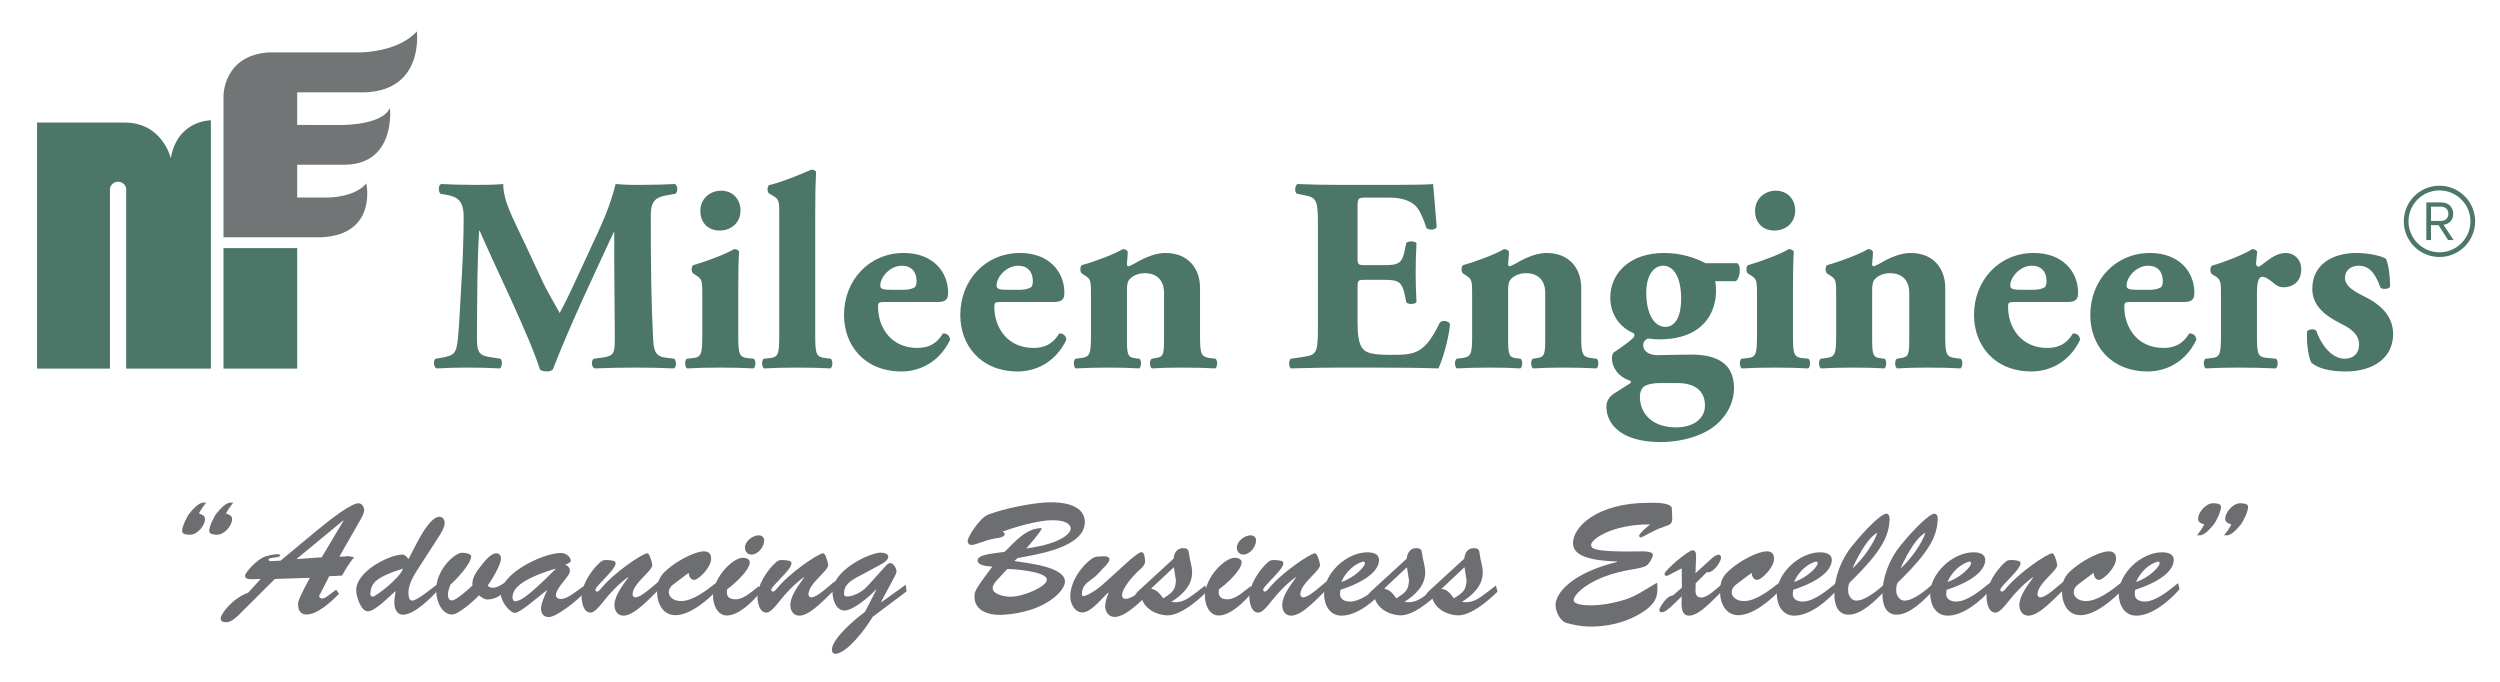 <?xml version="1.0" encoding="utf-8"?>
<!-- Generator: Adobe Illustrator 16.0.3, SVG Export Plug-In . SVG Version: 6.00 Build 0)  -->
<!DOCTYPE svg PUBLIC "-//W3C//DTD SVG 1.0//EN" "http://www.w3.org/TR/2001/REC-SVG-20010904/DTD/svg10.dtd">
<svg version="1.0" id="Layer_1" xmlns:x="http://ns.adobe.com/Extensibility/1.0/" xmlns:i="http://ns.adobe.com/AdobeIllustrator/10.0/" xmlns:graph="http://ns.adobe.com/Graphs/1.0/"
	 xmlns="http://www.w3.org/2000/svg" xmlns:xlink="http://www.w3.org/1999/xlink" xmlns:a="http://ns.adobe.com/AdobeSVGViewerExtensions/3.0/"
	 x="0px" y="0px" width="693.5px" height="189.28px" viewBox="0 0 693.5 189.28" style="enable-background:new 0 0 693.5 189.28;"
	 xml:space="preserve">
<style type="text/css">
<![CDATA[
	.st0{fill:#4C7668;}
	.st1{fill:none;stroke:#000000;stroke-width:1.303;stroke-miterlimit:10;}
	.st2{fill:#6D6E71;}
	.st3{fill:#727575;}
]]>
</style>
<g>
	<path class="st0" d="M47.375,43.875c0,0-2.34-10-12.982-9.875H10.286v68.25H30.5V52.235h0.002c0.221-1.041,1.145-1.822,2.251-1.822
		s2.03,0.782,2.251,1.822H35v50.015h23.5V33.375C58.5,33.375,49.25,33.25,47.375,43.875z"/>
	<rect x="61.999" y="68.827" class="st0" width="20.441" height="33.423"/>
	<g>
		<path class="st0" d="M122.167,53.74c-0.615-0.614-0.615-2.458,0.23-2.688c2.611,0.153,5.914,0.23,9.677,0.23
			c2.534,0,4.761,0,7.526-0.23c0,4.761,2.688,9.446,6.067,16.665l5.068,10.828c0.691,1.536,3.456,6.375,4.531,8.294
			c0.998-1.843,2.227-4.224,4.301-8.755l3.917-8.448c3.686-7.91,5.606-11.98,7.296-18.585c3.533,0.307,5.299,0.23,7.603,0.23
			c2.535,0,6.067-0.077,8.832-0.23c0.845,0.46,0.845,1.92,0.23,2.688l-2.228,0.384c-3.148,0.538-4.685,1.459-4.685,5.529
			c0,15.82,0.154,24.114,0.615,33.791c0.153,3.533,0.46,5.375,3.456,5.76l2.458,0.307c0.614,0.614,0.614,2.381-0.153,2.688
			c-3.533-0.154-6.835-0.23-10.598-0.23c-3.456,0-7.68,0.077-11.366,0.23c-0.921-0.384-0.998-2.15-0.23-2.688l2.304-0.307
			c3.533-0.461,3.533-1.382,3.533-6.067l-0.154-19.967v-8.755h-0.153c-5.683,12.288-11.827,25.113-16.896,38.092
			c-0.384,0.307-0.922,0.538-1.536,0.538c-0.691,0-1.536-0.154-1.997-0.461c-2.995-9.523-12.441-28.568-16.742-38.552h-0.154
			c-0.307,4.992-0.384,8.371-0.461,12.364c-0.077,4.992-0.153,12.672-0.153,17.28c0,3.84,0.46,4.915,3.533,5.375l2.995,0.461
			c0.614,0.538,0.46,2.304-0.154,2.688c-2.841-0.154-6.144-0.23-9.062-0.23c-2.458,0-5.376,0.077-8.448,0.23
			c-0.999-0.307-0.999-2.304-0.307-2.688l1.382-0.23c3.917-0.691,4.377-1.152,4.838-5.913c0.384-3.763,0.614-10.445,1.075-17.74
			c0.307-5.146,0.46-11.366,0.46-15.513c0-4.377-1.689-5.53-4.761-6.067L122.167,53.74z"/>
		<path class="st0" d="M204.797,93.061c0,5.376,0.307,6.067,2.842,6.297l1.459,0.154c0.614,0.461,0.614,2.227-0.077,2.688
			c-2.688-0.154-5.683-0.23-9.216-0.23c-3.456,0-6.682,0.077-9.216,0.23c-0.691-0.461-0.691-2.227-0.077-2.688l1.459-0.154
			c2.535-0.23,2.842-0.921,2.842-6.297V81.464c0-3.072,0-3.994-1.459-4.915l-1.075-0.691c-0.538-0.46-0.538-1.843,0-2.304
			c3.61-0.999,9.063-3.072,11.366-4.454c0.614,0,1.075,0.23,1.382,0.691c-0.154,2.304-0.23,5.683-0.23,9.139V93.061z
			 M205.411,58.348c0,3.687-2.841,5.606-5.76,5.606c-3.379,0-5.375-2.304-5.375-5.453c0-3.379,2.688-5.606,5.76-5.606
			C203.261,52.896,205.411,55.276,205.411,58.348z"/>
		<path class="st0" d="M216.161,59.27c0-3.072,0-3.917-1.536-4.838l-1.306-0.768c-0.538-0.461-0.538-1.843,0-2.304
			c3.302-0.768,7.91-2.611,11.75-4.301c0.461,0,0.999,0.153,1.306,0.538c-0.154,3.148-0.23,6.374-0.23,11.212v34.251
			c0,5.376,0.307,5.99,2.995,6.297l1.306,0.154c0.614,0.461,0.614,2.227-0.077,2.688c-2.534-0.154-5.76-0.23-9.215-0.23
			c-3.302,0-6.528,0.077-9.216,0.23c-0.691-0.461-0.691-2.227-0.077-2.688l1.459-0.154c2.534-0.23,2.841-0.921,2.841-6.297V59.27z"
			/>
		<path class="st0" d="M245.497,83.768c-1.767,0-1.92,0.154-1.92,1.382c0,5.76,3.686,11.366,10.828,11.366
			c2.15,0,5.069-0.461,7.142-3.994c0.845-0.153,1.997,0.461,1.997,1.767c-3.149,6.528-8.832,8.755-13.44,8.755
			c-10.367,0-15.974-7.296-15.974-15.667c0-9.677,6.989-17.203,16.588-17.203c7.987,0,12.288,5.145,12.288,11.059
			c0,1.459-0.384,2.534-2.765,2.534H245.497z M250.565,80.389c1.075,0,2.304-0.154,3.149-0.691c0.384-0.23,0.538-0.998,0.538-1.766
			c0-2.534-1.459-4.224-4.07-4.224c-3.226,0-5.99,3.072-5.99,5.529c0,1.075,1.075,1.152,3.533,1.152H250.565z"/>
		<path class="st0" d="M277.75,83.768c-1.767,0-1.92,0.154-1.92,1.382c0,5.76,3.686,11.366,10.828,11.366
			c2.15,0,5.069-0.461,7.142-3.994c0.845-0.153,1.997,0.461,1.997,1.767c-3.149,6.528-8.832,8.755-13.44,8.755
			c-10.367,0-15.974-7.296-15.974-15.667c0-9.677,6.989-17.203,16.588-17.203c7.987,0,12.288,5.145,12.288,11.059
			c0,1.459-0.384,2.534-2.765,2.534H277.75z M282.818,80.389c1.075,0,2.304-0.154,3.149-0.691c0.384-0.23,0.538-0.998,0.538-1.766
			c0-2.534-1.459-4.224-4.07-4.224c-3.226,0-5.99,3.072-5.99,5.529c0,1.075,1.075,1.152,3.533,1.152H282.818z"/>
		<path class="st0" d="M302.629,81.464c0-3.072,0-3.994-1.459-4.915l-1.075-0.691c-0.538-0.46-0.538-1.843,0-2.304
			c3.61-0.999,9.139-3.072,11.366-4.454c0.614,0,1.075,0.23,1.382,0.691c0,1.075-0.23,2.918-0.23,3.456
			c0,0.461,0.154,0.614,0.384,0.614c0.23,0,0.998-0.384,1.459-0.614c1.689-0.999,5.299-3.072,8.832-3.072
			c6.375,0,9.6,4.377,9.6,9.676v13.209c0,5.376,0.308,5.99,3.072,6.297l1.229,0.154c0.614,0.461,0.614,2.227-0.077,2.688
			c-2.381-0.154-5.606-0.23-9.292-0.23c-3.072,0-6.067,0.077-8.294,0.23c-0.691-0.461-0.691-2.227-0.077-2.688l1.382-0.23
			c1.767-0.307,2.074-0.845,2.074-5.068V81.234c0-2.995-1.536-5.453-5.376-5.453c-2.15,0-3.686,0.999-4.301,1.843
			c-0.46,0.538-0.614,1.459-0.614,2.841v13.747c0,4.224,0.307,4.915,2.227,5.145l1.229,0.154c0.614,0.461,0.614,2.227-0.077,2.688
			c-2.381-0.154-4.838-0.23-8.525-0.23c-3.225,0-6.374,0.077-9.062,0.23c-0.691-0.461-0.691-2.227-0.077-2.688l1.229-0.154
			c2.765-0.307,3.072-0.921,3.072-6.297V81.464z"/>
		<path class="st0" d="M376.58,71.25c0,2.15,0.077,2.304,2.15,2.304h5.299c3.993,0,4.915-0.538,5.683-4.224l0.384-1.92
			c0.538-0.614,2.458-0.614,2.841,0.077c-0.153,2.458-0.23,5.222-0.23,8.141c0,2.918,0.077,5.683,0.23,8.14
			c-0.384,0.691-2.304,0.768-2.841,0.077l-0.384-1.92c-0.768-3.687-1.689-4.301-5.683-4.301h-5.299c-2.073,0-2.15,0.077-2.15,2.381
			v9.139c0,3.533,0.307,5.99,1.229,7.296c0.998,1.382,2.458,1.997,8.063,1.997c6.682,0,9.292-0.23,13.517-8.909
			c0.614-0.845,2.534-0.538,2.841,0.384c-0.307,3.993-2.15,10.214-3.226,12.288c-4.07-0.154-11.442-0.23-17.74-0.23h-9.983
			c-3.687,0-7.449,0.077-13.209,0.23c-0.615-0.461-0.615-2.304,0-2.688l3.609-0.538c3.456-0.538,3.917-0.999,3.917-8.064V62.265
			c0-6.989-0.461-7.45-3.917-8.141l-1.92-0.384c-0.691-0.46-0.615-2.227,0.153-2.688c3.609,0.153,7.373,0.23,11.059,0.23h16.281
			c4.915,0,9.292-0.077,10.291-0.23c0.077,1.229,0.614,6.758,0.999,11.903c-0.307,0.845-2.074,0.999-2.842,0.307
			c-0.845-2.688-1.92-4.992-2.918-6.067c-1.459-1.459-3.763-2.381-7.526-2.381h-6.144c-2.535,0-2.535,0.154-2.535,2.995V71.25z"/>
		<path class="st0" d="M408.371,81.464c0-3.072,0-3.994-1.459-4.915l-1.075-0.691c-0.538-0.46-0.538-1.843,0-2.304
			c3.61-0.999,9.139-3.072,11.366-4.454c0.614,0,1.075,0.23,1.382,0.691c0,1.075-0.23,2.918-0.23,3.456
			c0,0.461,0.154,0.614,0.384,0.614c0.23,0,0.998-0.384,1.459-0.614c1.689-0.999,5.299-3.072,8.832-3.072
			c6.375,0,9.6,4.377,9.6,9.676v13.209c0,5.376,0.308,5.99,3.072,6.297l1.229,0.154c0.614,0.461,0.614,2.227-0.077,2.688
			c-2.381-0.154-5.606-0.23-9.292-0.23c-3.072,0-6.067,0.077-8.294,0.23c-0.691-0.461-0.691-2.227-0.077-2.688l1.382-0.23
			c1.767-0.307,2.074-0.845,2.074-5.068V81.234c0-2.995-1.536-5.453-5.376-5.453c-2.15,0-3.686,0.999-4.301,1.843
			c-0.46,0.538-0.614,1.459-0.614,2.841v13.747c0,4.224,0.307,4.915,2.227,5.145l1.229,0.154c0.614,0.461,0.614,2.227-0.077,2.688
			c-2.381-0.154-4.838-0.23-8.525-0.23c-3.225,0-6.374,0.077-9.062,0.23c-0.691-0.461-0.691-2.227-0.077-2.688l1.229-0.154
			c2.765-0.307,3.072-0.921,3.072-6.297V81.464z"/>
		<path class="st0" d="M481.938,73.017c0.538,0.461,0.691,1.075,0.691,1.92c0,1.229-0.384,2.611-1.152,3.072h-5.683
			c0.153,0.691,0.23,1.382,0.23,2.688c0,6.067-3.61,13.439-15.744,13.439c-1.229,0-2.304-0.153-3.148-0.23
			c-0.768,0.308-1.306,0.922-1.306,1.843c0,1.689,1.613,2.765,3.917,2.765c2.611,0,5.76-0.153,9.369-0.153
			c5.76,0,11.904,1.536,11.904,9.292c0,4.838-2.918,9.139-6.912,11.596c-3.994,2.381-8.985,3.379-13.44,3.379
			c-11.059,0-15.052-5.069-15.052-9.83c0-1.843,1.152-3.072,2.458-3.84c1.536-0.922,2.918-1.92,3.763-2.381
			c0.921-0.538,0.691-0.922,0.077-1.075c-2.841-0.921-4.761-3.456-4.761-6.144c0-0.614,0.154-1.229,0.538-1.612
			c2.15-1.383,4.454-3.149,4.915-3.61c0.691-0.538,0.999-0.998,0.614-1.689c-3.84-1.536-6.528-5.222-6.528-9.907
			c0-6.375,4.992-12.364,14.976-12.364c4.531,0,8.602,1.305,11.443,2.841H481.938z M460.282,106.27c-2.074,0-3.609,0.46-4.301,0.998
			c-0.768,0.691-1.075,1.69-1.075,2.688c0,5.222,3.917,8.602,9.984,8.602c4.838,0,8.063-2.381,8.063-6.067
			c0-4.455-3.302-6.221-7.526-6.221H460.282z M461.971,90.68c2.381,0,4.377-2.227,4.377-7.833c0-6.221-2.227-9.139-4.992-9.139
			c-2.381,0-4.685,2.304-4.685,7.526C456.672,87.07,458.899,90.68,461.971,90.68z"/>
		<path class="st0" d="M497.372,93.061c0,5.376,0.307,6.067,2.842,6.297l1.459,0.154c0.614,0.461,0.614,2.227-0.077,2.688
			c-2.688-0.154-5.683-0.23-9.216-0.23c-3.456,0-6.682,0.077-9.216,0.23c-0.691-0.461-0.691-2.227-0.077-2.688l1.459-0.154
			c2.535-0.23,2.842-0.921,2.842-6.297V81.464c0-3.072,0-3.994-1.459-4.915l-1.075-0.691c-0.538-0.46-0.538-1.843,0-2.304
			c3.61-0.999,9.063-3.072,11.366-4.454c0.614,0,1.075,0.23,1.382,0.691c-0.154,2.304-0.23,5.683-0.23,9.139V93.061z
			 M497.986,58.348c0,3.687-2.841,5.606-5.76,5.606c-3.379,0-5.375-2.304-5.375-5.453c0-3.379,2.688-5.606,5.76-5.606
			C495.836,52.896,497.986,55.276,497.986,58.348z"/>
		<path class="st0" d="M509.351,81.464c0-3.072,0-3.994-1.459-4.915l-1.075-0.691c-0.538-0.46-0.538-1.843,0-2.304
			c3.61-0.999,9.139-3.072,11.366-4.454c0.614,0,1.075,0.23,1.382,0.691c0,1.075-0.23,2.918-0.23,3.456
			c0,0.461,0.154,0.614,0.384,0.614c0.23,0,0.998-0.384,1.459-0.614c1.689-0.999,5.299-3.072,8.832-3.072
			c6.375,0,9.6,4.377,9.6,9.676v13.209c0,5.376,0.308,5.99,3.072,6.297l1.229,0.154c0.614,0.461,0.614,2.227-0.077,2.688
			c-2.381-0.154-5.606-0.23-9.292-0.23c-3.072,0-6.067,0.077-8.294,0.23c-0.691-0.461-0.691-2.227-0.077-2.688l1.382-0.23
			c1.767-0.307,2.074-0.845,2.074-5.068V81.234c0-2.995-1.536-5.453-5.376-5.453c-2.15,0-3.686,0.999-4.301,1.843
			c-0.46,0.538-0.614,1.459-0.614,2.841v13.747c0,4.224,0.307,4.915,2.227,5.145l1.229,0.154c0.614,0.461,0.614,2.227-0.077,2.688
			c-2.381-0.154-4.838-0.23-8.525-0.23c-3.225,0-6.374,0.077-9.062,0.23c-0.691-0.461-0.691-2.227-0.077-2.688l1.229-0.154
			c2.765-0.307,3.072-0.921,3.072-6.297V81.464z"/>
		<path class="st0" d="M558.958,83.768c-1.767,0-1.92,0.154-1.92,1.382c0,5.76,3.686,11.366,10.828,11.366
			c2.15,0,5.069-0.461,7.142-3.994c0.845-0.153,1.997,0.461,1.997,1.767c-3.149,6.528-8.832,8.755-13.44,8.755
			c-10.367,0-15.974-7.296-15.974-15.667c0-9.677,6.989-17.203,16.588-17.203c7.987,0,12.288,5.145,12.288,11.059
			c0,1.459-0.384,2.534-2.765,2.534H558.958z M564.027,80.389c1.075,0,2.304-0.154,3.149-0.691c0.384-0.23,0.538-0.998,0.538-1.766
			c0-2.534-1.459-4.224-4.07-4.224c-3.226,0-5.99,3.072-5.99,5.529c0,1.075,1.075,1.152,3.533,1.152H564.027z"/>
		<path class="st0" d="M591.211,83.768c-1.767,0-1.92,0.154-1.92,1.382c0,5.76,3.686,11.366,10.828,11.366
			c2.15,0,5.069-0.461,7.142-3.994c0.845-0.153,1.997,0.461,1.997,1.767c-3.149,6.528-8.832,8.755-13.44,8.755
			c-10.367,0-15.974-7.296-15.974-15.667c0-9.677,6.989-17.203,16.588-17.203c7.987,0,12.288,5.145,12.288,11.059
			c0,1.459-0.384,2.534-2.765,2.534H591.211z M596.28,80.389c1.075,0,2.304-0.154,3.149-0.691c0.384-0.23,0.538-0.998,0.538-1.766
			c0-2.534-1.459-4.224-4.07-4.224c-3.226,0-5.99,3.072-5.99,5.529c0,1.075,1.075,1.152,3.533,1.152H596.28z"/>
		<path class="st0" d="M616.091,81.618c0-3.072,0-3.993-1.459-4.915l-1.075-0.691c-0.538-0.461-0.538-1.843,0-2.304
			c3.533-0.999,8.832-3.072,11.212-4.608c0.615,0,1.075,0.23,1.382,0.691c-0.153,1.536-0.307,2.611-0.307,3.302
			c0,0.538,0.154,0.768,0.768,0.922c2.074-1.306,4.301-3.84,7.526-3.84c2.073,0,4.224,1.612,4.224,4.531
			c0,3.533-2.458,4.992-4.915,4.992c-1.075,0-1.997-0.46-2.995-1.382c-1.766-1.459-2.458-1.536-2.918-1.536
			c-1.075,0-1.459,1.689-1.459,4.608v11.673c0,5.376,0.307,5.99,2.842,6.221l2.458,0.23c0.614,0.461,0.614,2.227-0.077,2.688
			c-3.686-0.154-6.758-0.23-10.368-0.23c-3.148,0-6.528,0.077-9.062,0.23c-0.691-0.461-0.691-2.227-0.077-2.688l1.459-0.154
			c2.534-0.23,2.842-0.921,2.842-6.297V81.618z"/>
		<path class="st0" d="M641.201,100.664c-0.845-1.536-1.382-5.222-1.229-8.678c0.46-0.768,2.15-0.845,2.611-0.153
			c0.999,3.148,3.917,7.68,7.833,7.68c2.304,0,3.994-1.382,3.994-3.994c0-2.841-2.458-4.454-5.069-5.76
			c-4.608-2.304-7.91-5.068-7.91-9.676c0-6.682,5.606-9.907,12.211-9.907c3.917,0,7.373,0.998,8.217,1.612
			c0.768,1.69,1.152,4.762,1.152,7.68c-0.307,0.845-2.227,0.845-2.688,0.307c-1.536-4.455-3.456-6.067-5.99-6.067
			c-2.227,0-3.84,1.305-3.84,3.379c0,1.766,1.459,3.226,4.915,4.915c5.222,2.534,8.448,5.76,8.448,10.751
			c-0.077,6.835-5.913,10.291-13.132,10.291C646.347,103.044,643.275,102.276,641.201,100.664z"/>
	</g>
	<path class="st3" d="M82.44,25.667v-0.051h18.868c16.437-0.649,14.325-16.922,14.325-16.922
		c-5.171,5.845-15.738,5.845-15.738,5.845H74.639c-12.64,0.755-12.64,11.945-12.64,11.945v39.325h27.334
		c15.434-0.859,12.286-14.936,12.286-14.936c-3.291,3.982-10.784,3.93-10.784,3.93H82.44v-0.061V49.86v-0.041v-4.107v-0.021h13.487
		c13.977-0.372,12.253-15.749,12.253-15.749c-2.474,5.32-15.33,4.723-15.33,4.723H82.44v-3.986V25.667z"/>
</g>
<g>
	<g>
		<path class="st0" d="M676.706,71.295c-5.456,0-9.894-4.441-9.894-9.899c0-5.447,4.438-9.878,9.894-9.878s9.895,4.432,9.895,9.878
			C686.601,66.854,682.162,71.295,676.706,71.295z M676.706,52.821c-4.737,0-8.59,3.847-8.59,8.575c0,4.74,3.854,8.595,8.59,8.595
			c4.737,0,8.591-3.855,8.591-8.595C685.297,56.668,681.443,52.821,676.706,52.821z"/>
	</g>
</g>
<g>
	<path class="st0" d="M679.106,66.586l-2.666-4.136h-2.087v4.136h-1.293V56.153h4.191c0.484,0,0.92,0.089,1.31,0.235
		c0.406,0.135,0.764,0.343,1.044,0.638c0.28,0.255,0.514,0.598,0.67,0.993c0.171,0.379,0.25,0.81,0.25,1.288
		c0,0.462-0.078,0.889-0.219,1.247c-0.139,0.374-0.341,0.675-0.607,0.924c-0.25,0.249-0.53,0.447-0.857,0.592
		c-0.328,0.156-0.671,0.245-1.029,0.26l2.805,4.255H679.106z M677.096,61.292c0.624,0,1.137-0.193,1.512-0.555
		c0.39-0.37,0.576-0.843,0.576-1.439c0-0.583-0.187-1.06-0.576-1.434c-0.375-0.354-0.888-0.541-1.512-0.541h-2.743v3.969H677.096z"
		/>
</g>
<g>
	<path class="st2" d="M52.776,148.321c-0.711,0-2.268,0-2.268-1.023c0-1.201,1.334-4.048,2.09-4.937
		c2.669-3.292,3.603-2.936,4.582-2.936c-0.712,0.934-1.468,1.913-2.002,3.025c0.801,0.267,1.69,0.534,1.69,1.557
		C56.868,145.831,54.688,148.321,52.776,148.321z M60.293,148.321c-0.711,0-2.269,0-2.269-1.023c0-1.201,1.334-4.048,2.091-4.937
		c2.668-3.292,3.603-2.936,4.582-2.936c-0.712,0.934-1.468,1.913-2.002,3.025c0.801,0.267,1.69,0.534,1.69,1.557
		C64.385,145.831,62.206,148.321,60.293,148.321z"/>
	<path class="st2" d="M88.534,165.313c0,0.445,0.355,0.711,0.8,0.711c0.801,0,1.29-0.489,3.915-2.446l0.8,1.157
		c-2.135,2.135-5.916,5.738-9.074,5.738c-1.601,0-2.269-1.246-2.269-2.669c0-0.356-0.667-0.311,3.247-7.517l-9.696,0.312
		l-9.118,9.074c-1.068,1.067-2.758,2.936-4.359,2.936c-0.667,0-1.557-0.133-1.557-0.979c0-1.468,3.425-5.738,7.606-7.206l3.47-3.825
		c-2.847,0.089-4.315,0.267-4.315-0.89c0-0.845,3.247-4.581,5.604-5.337c1.735-0.578,4.137-0.934,4.137-0.312
		c0,0.801-3.247,0.4-3.247,1.201c0,0.311,0.4,0.4,0.623,0.4c0.712-0.044,2.536-0.134,2.713-0.134l9.963-8.273
		c4.359-3.603,9.697-7.65,11.698-7.65c0.934,0,1.557,1.112,1.557,1.913c0,0.934-0.934,2.446-1.379,3.247l-5.515,9.652
		c3.291,0,1.29-0.445,4.092,0.178c-1.29,1.513-2.357,3.292-3.336,5.071l-3.558,0.178L88.534,165.313z M95.295,144.452l-0.089-0.089
		l-12.854,10.63l0.089,0.089l6.805-0.489L95.295,144.452z"/>
	<path class="st2" d="M116.908,156.328c-1.468,2.313-3.603,5.204-3.603,8.051c0,0.711,0.044,2.224,1.023,2.224
		c1.512,0,5.604-3.603,7.028-4.537l0.312,1.468c-2.091,2.313-6.672,6.983-9.919,6.983c-1.69,0-2.357-1.779-2.357-3.203
		c0-1.112,0.178-2.269,0.355-3.38c-1.557,1.334-5.693,5.649-7.695,5.649s-3.247-4.27-3.247-5.827c0-5.249,8.852-9.697,12.632-9.919
		c0.934-0.044,1.29,0.578,1.868,1.245c1.468-2.535,5.382-11.742,8.629-11.742c0.89,0,1.423,0.89,1.423,1.69
		c0,1.334-1.201,3.158-1.913,4.27L116.908,156.328z M102.719,164.69c-0.044,0.4,0.178,0.756,0.667,0.845
		c0.534,0.134,7.695-5.204,8.407-7.828C103.964,160.242,102.985,161.754,102.719,164.69z"/>
	<path class="st2" d="M137.631,153.481c0.89,0,1.334,0.578,1.334,1.468c0,1.779-2.58,5.96-3.692,7.517
		c0.489,0.445,0.801,0.578,1.512,0.578c1.157,0,2.802-1.112,3.781-1.779l0.312,1.868c-1.557,1.779-3.203,3.158-5.693,3.158
		c-0.934,0-1.557-0.623-2.313-1.156c-1.245,1.423-5.738,5.337-7.473,5.337c-2.624,0-4.403-3.336-4.403-6.716
		c0-6.138,5.471-10.408,7.028-10.408c0.623,0,2.669,0.089,2.669,1.023c0,2.001-4.181,6.494-5.783,7.828
		c-0.222,0.712-0.667,1.913-0.667,2.625c0,0.711,0.178,1.735,1.067,1.735c1.29,0,4.804-3.247,5.738-4.137
		c-0.178-2.046,1.023-3.736,2.224-5.249C134.118,156.061,136.075,153.481,137.631,153.481z"/>
	<path class="st2" d="M147.547,167.047c-0.845,0.667-3.691,2.98-4.715,2.98c-1.245,0-3.825-2.936-3.914-5.249
		c-0.178-5.56,11.387-11.253,16.546-11.387c2.046-0.044,2.891,1.601,2.891,2.135s-1.156,0.979-1.557,1.112
		c0.845,0.355,1.29,0.845,1.29,1.824c0,1.423-3.87,4.537-3.87,6.627c0,0.756,0.667,1.068,1.379,1.068
		c1.868,0,4.404-2.269,6.316-3.559l0.355,1.646c-1.913,2.179-7.873,6.938-10.052,6.938c-1.468,0-2.135-1.067-2.135-2.357
		c0-1.423,1.067-3.781,1.646-4.981l-0.089-0.089L147.547,167.047z M142.166,165.891c0.044,0.223,0.222,1.023,0.89,0.89
		c0.89-0.178,2.269-0.044,11.075-8.94l-0.089-0.089C143.456,160.998,142.166,163.711,142.166,165.891z"/>
	<path class="st2" d="M182.772,161.265l0.356,1.958c-2.357,2.09-6.939,7.561-10.186,7.561c-1.69,0-2.491-1.423-2.491-2.936
		c0-2.668,2.402-5.604,3.825-7.65l-0.089-0.089c-2.58,1.913-4.848,4.226-6.85,6.805c-0.667,0.845-2.313,3.025-3.514,3.025
		c-1.957,0-2.446-2.802-2.491-4.314c-0.134-3.069,2.668-7.562,5.249-9.741c0.578-0.489,0.979-0.534,1.734-0.534
		c2.669,0.089,2.447,0.711,2.447,0.979c0,1.735-5.604,6.227-5.604,7.294c0,0.267,0.222,0.489,0.489,0.489
		c0.311,0,0.711-0.4,0.89-0.623c3.558-4.537,11.742-10.008,13.032-10.008c0.178,0,0.445,0.222,0.712,0.845
		c0.267,0.667,0.534,1.468,0.667,2.402c0,1.735-5.471,5.115-5.471,8.184c0,0.4,0.355,0.801,0.8,0.801
		c1.067,0,3.025-1.557,3.825-2.224L182.772,161.265z"/>
	<path class="st2" d="M187.306,161.709c-0.979,0.712-1.779,1.379-1.779,2.625c0,1.023,1.067,2.402,3.38,2.402
		c3.38,0,7.25-3.114,9.83-5.115l0.534,1.735c-2.713,2.891-7.695,7.294-11.921,7.294c-3.425,0-5.07-3.203-5.07-6.494
		c0-3.736,1.334-5.115,4.226-7.295c2.001-1.512,6.271-3.914,8.762-3.914c1.379,0,2.001,0.711,2.001,2.046
		c0,2.446-3.514,5.872-4.715,5.872c-1.023,0-1.468-1.112-1.512-1.958L187.306,161.709z"/>
	<path class="st2" d="M210.922,164.29c-2.001,2.446-5.916,6.449-9.296,6.449c-2.625,0-3.825-3.024-3.825-5.293
		c0-5.426,5.56-10.719,8.229-10.719c0.756,0,1.957,0.267,1.957,1.245c0,2.224-4.403,6.183-6.271,7.473
		c-0.356,1.824,0.312,2.802,2.357,2.802c2.357,0,4.67-2.357,6.45-3.647L210.922,164.29z M206.652,151.924
		c0-1.824,2.135-3.425,3.87-3.425c0.8,0,1.468,0.578,1.468,1.378c0,1.779-1.646,3.959-3.559,3.959
		C207.364,153.837,206.652,152.992,206.652,151.924z"/>
	<path class="st2" d="M231.56,161.265l0.356,1.958c-2.357,2.09-6.939,7.561-10.186,7.561c-1.69,0-2.491-1.423-2.491-2.936
		c0-2.668,2.402-5.604,3.825-7.65l-0.089-0.089c-2.58,1.913-4.848,4.226-6.85,6.805c-0.667,0.845-2.313,3.025-3.514,3.025
		c-1.957,0-2.446-2.802-2.491-4.314c-0.134-3.069,2.668-7.562,5.249-9.741c0.578-0.489,0.979-0.534,1.734-0.534
		c2.669,0.089,2.447,0.711,2.447,0.979c0,1.735-5.604,6.227-5.604,7.294c0,0.267,0.222,0.489,0.489,0.489
		c0.311,0,0.711-0.4,0.89-0.623c3.558-4.537,11.742-10.008,13.032-10.008c0.178,0,0.445,0.222,0.712,0.845
		c0.267,0.667,0.534,1.468,0.667,2.402c0,1.735-5.471,5.115-5.471,8.184c0,0.4,0.355,0.801,0.8,0.801
		c1.067,0,3.025-1.557,3.825-2.224L231.56,161.265z"/>
	<path class="st2" d="M243.077,163.622l-0.089-0.089c-1.602,1.779-6.271,5.827-8.718,5.827c-2.491,0-3.336-3.247-3.336-5.204
		c0-5.827,9.697-10.542,13.122-10.853c0.623-0.044,2.357,0.133,2.357,1.112c0,0.801-0.89,1.423-1.468,1.824l-5.071,2.758
		c-2.802,1.512-6.094,2.757-5.693,6.004c0.044,0.356,0.312,0.445,0.712,0.445c1.245,0.134,3.958-0.934,5.649-2.758l4.759-5.249
		c0.445-0.489,0.979-1.245,1.69-1.245c0.89,0,1.69,1.512,1.69,2.269c0,0.667-0.623,1.69-0.934,2.268l-3.336,6.227l0.089,0.089
		l6.761-4.849l0.223,1.868l-9.385,7.028c-4.67,7.428-8.584,10.275-10.319,10.275c-0.623,0-1.023-0.489-1.023-1.067
		c0-3.203,6.761-8.807,9.207-10.586L243.077,163.622z"/>
	<path class="st2" d="M295.424,161.354c0,2.535-5.471,8.54-17.436,9.207c-3.203,0.178-7.65-0.89-7.65-4.937
		c0-1.423-0.222-1.646,4.937-8.451c-1.245-0.089-4.092-0.223-4.092-1.735c0-1.913,6.227-2.001,7.562-2.402
		c2.891-2.802,5.827-6.539,10.274-6.539c-0.311,0.756-0.623,1.334-4.314,5.649c10.053-1.379,12.41-4.403,12.321-5.604
		c-0.044-0.979-1.29-2.535-6.449-2.179c-1.023,0.089-5.738,0.667-12.499,3.113c0.267,0.134,0.623,0.312,0.623,0.667
		c0,0.667-1.023,0.934-1.602,1.023c-2.757,0.445-3.603,0.845-6.183,1.69c-0.4,0.134-0.89,0.312-1.379,0.312
		c-0.756,0-1.112-0.445-1.112-1.201c0-0.312,0.667-1.913,2.046-3.736c0.934-1.246,2.224-2.936,3.736-3.514
		c4.314-1.646,12.632-3.38,17.258-3.38c7.65,0,9.474,3.025,9.474,5.427c0,7.206-13.478,9.029-18.682,10.052l-0.89,0.801
		C284.527,156.194,295.424,157.084,295.424,161.354z M276.921,160.553c-0.578,0.623-1.557,1.601-1.557,2.535
		c0,1.913,3.514,2.446,4.937,2.446c3.958-0.044,10.097-2.936,10.097-4.714c0-2.313-9.163-2.98-10.986-2.98L276.921,160.553z"/>
	<path class="st2" d="M310.232,158.24c0.934-0.845,5.293-5.071,6.405-5.071c0.356,0,0.845,0.134,1.023,2.447
		c0.089,1.067-1.112,2.09-1.824,2.713c-1.423,1.29-4.581,4.804-4.581,6.806c0,0.711,0.4,0.979,1.112,0.979
		c1.69,0,5.516-3.114,6.85-4.181l0.267,1.913c-2.269,2.179-6.983,7.294-10.275,7.294c-1.646,0-2.624-1.379-2.624-2.936
		c0-1.334,0.489-2.58,0.934-3.736l-0.089-0.089c-1.735,1.512-4.715,5.516-7.161,5.516c-2.18,0-3.38-2.491-3.38-4.404
		c0-4.314,3.336-8.762,6.183-10.63c0.623-0.4,1.201-0.489,1.957-0.489c0.623,0,2.891-0.4,2.713,0.934
		c-0.089,0.711-1.29,1.957-1.779,2.357c-1.379,1.557-1.646,1.957-3.38,3.203c-1.379,0.979-2.447,1.957-2.447,3.825
		c0,0.222,0.044,0.667,0.356,0.667c0.801,0,3.247-1.29,5.337-3.158L310.232,158.24z"/>
	<path class="st2" d="M334.337,162.421l0.445,1.69c-2.713,2.713-7.562,6.761-11.12,6.583c-2.98-0.133-6.271-1.824-7.072-5.07
		c-0.267,0.267-0.578,0.578-0.979,0.578c-0.445,0-0.756-0.445-0.756-0.845c0-0.578,0.711-1.201,1.067-1.557l9.652-8.852
		c0.089-1.468,0.934-2.891,2.536-2.891c1.334,0,1.601,0.4,1.734,1.646c0.178,1.69,0.845,3.203,0.845,5.16
		c0,3.647-2.936,6.361-5.782,8.095c2.847,0.489,4.581-0.845,6.761-2.491L334.337,162.421z M319.214,163.355
		c1.646,0.089,2.624,1.468,3.469,2.624c2.669-1.646,3.38-2.402,3.514-4.981c-0.133-0.934-0.311-2.135-0.578-3.647L319.214,163.355z"
		/>
	<path class="st2" d="M347.367,164.29c-2.001,2.446-5.916,6.449-9.296,6.449c-2.625,0-3.825-3.024-3.825-5.293
		c0-5.426,5.56-10.719,8.229-10.719c0.756,0,1.957,0.267,1.957,1.245c0,2.224-4.403,6.183-6.271,7.473
		c-0.356,1.824,0.312,2.802,2.357,2.802c2.357,0,4.67-2.357,6.45-3.647L347.367,164.29z M343.097,151.924
		c0-1.824,2.135-3.425,3.87-3.425c0.8,0,1.468,0.578,1.468,1.378c0,1.779-1.646,3.959-3.559,3.959
		C343.809,153.837,343.097,152.992,343.097,151.924z"/>
	<path class="st2" d="M368.004,161.265l0.356,1.958c-2.357,2.09-6.939,7.561-10.186,7.561c-1.69,0-2.491-1.423-2.491-2.936
		c0-2.668,2.402-5.604,3.825-7.65l-0.089-0.089c-2.58,1.913-4.848,4.226-6.85,6.805c-0.667,0.845-2.313,3.025-3.514,3.025
		c-1.957,0-2.446-2.802-2.491-4.314c-0.134-3.069,2.668-7.562,5.249-9.741c0.578-0.489,0.979-0.534,1.734-0.534
		c2.669,0.089,2.447,0.711,2.447,0.979c0,1.735-5.604,6.227-5.604,7.294c0,0.267,0.222,0.489,0.489,0.489
		c0.311,0,0.711-0.4,0.89-0.623c3.558-4.537,11.742-10.008,13.032-10.008c0.178,0,0.445,0.222,0.712,0.845
		c0.267,0.667,0.534,1.468,0.667,2.402c0,1.735-5.471,5.115-5.471,8.184c0,0.4,0.355,0.801,0.8,0.801
		c1.067,0,3.025-1.557,3.825-2.224L368.004,161.265z"/>
	<path class="st2" d="M384.147,163.444c-2.713,3.158-7.606,7.339-12.01,7.339c-3.247,0-4.759-2.891-4.848-5.827
		c-0.178-5.827,6.271-11.787,12.054-11.743c1.423,0,3.202,0.356,3.202,2.135c0,2.18-2.179,5.471-10.719,8.273l-0.089,0.979
		c-0.134,1.69,1.334,2.269,2.757,2.269c3.158,0,6.895-3.247,9.252-5.115L384.147,163.444z M378.631,156.283
		c0-0.312-0.222-0.578-0.534-0.489c-2.224,0.578-4.804,2.713-6.005,5.649C376.007,160.108,378.676,157.04,378.631,156.283z"/>
	<path class="st2" d="M399.001,162.421l0.445,1.69c-2.713,2.713-7.562,6.761-11.12,6.583c-2.98-0.133-6.271-1.824-7.072-5.07
		c-0.267,0.267-0.578,0.578-0.979,0.578c-0.445,0-0.756-0.445-0.756-0.845c0-0.578,0.711-1.201,1.067-1.557l9.652-8.852
		c0.089-1.468,0.934-2.891,2.536-2.891c1.334,0,1.601,0.4,1.734,1.646c0.178,1.69,0.845,3.203,0.845,5.16
		c0,3.647-2.936,6.361-5.782,8.095c2.847,0.489,4.581-0.845,6.761-2.491L399.001,162.421z M383.878,163.355
		c1.646,0.089,2.624,1.468,3.469,2.624c2.669-1.646,3.38-2.402,3.514-4.981c-0.133-0.934-0.311-2.135-0.578-3.647L383.878,163.355z"
		/>
	<path class="st2" d="M414.967,162.421l0.445,1.69c-2.713,2.713-7.562,6.761-11.12,6.583c-2.98-0.133-6.271-1.824-7.072-5.07
		c-0.267,0.267-0.578,0.578-0.979,0.578c-0.445,0-0.756-0.445-0.756-0.845c0-0.578,0.711-1.201,1.067-1.557l9.652-8.852
		c0.089-1.468,0.934-2.891,2.536-2.891c1.334,0,1.601,0.4,1.734,1.646c0.178,1.69,0.845,3.203,0.845,5.16
		c0,3.647-2.936,6.361-5.782,8.095c2.847,0.489,4.581-0.845,6.761-2.491L414.967,162.421z M399.844,163.355
		c1.646,0.089,2.624,1.468,3.469,2.624c2.669-1.646,3.38-2.402,3.514-4.981c-0.133-0.934-0.311-2.135-0.578-3.647L399.844,163.355z"
		/>
	<path class="st2" d="M461.398,146.187c-2.891,0.979-5.471,2.757-6.227,2.891c-0.178,0.044-0.489-0.178-0.489-0.445
		c0-0.623,2.224-2.491,3.069-3.158c-10.542-0.089-16.635,4.226-16.368,5.782c0.133,0.712-0.133,2.002,14.145,1.69
		c0.445,0,2.98-0.044,2.98,0.979c0,0.801-1.023,2.402-1.646,2.891c-0.667,0.578-3.336,1.023-4.225,1.157
		c-11.387,1.868-16.102,6.894-16.102,8.495c0,0.801,1.334,1.334,3.736,1.423c2.447,0.134,6.005-0.178,10.498-1.557
		c3.202-0.979,6.004-3.069,8.94-4.715c0.223,3.203,0,4.982-2.58,7.117c-1.512,1.29-7.294,5.249-16.413,5.071
		c-2.09-0.044-4.136-0.445-6.093-0.979c-1.913-0.534-3.114-3.247-3.114-5.026c0-2.98,3.958-8.673,17.036-11.92v-0.133
		c-10.097-0.312-12.188-2.625-12.188-5.115c0-4.359,6.45-11.165,21.128-11.165c1.423,0,5.604-0.133,6.271,1.334l0.089,1.868
		C463.978,145.208,463.889,145.386,461.398,146.187z"/>
	<path class="st2" d="M470.379,161.799l-0.044,1.868c-0.044,1.112,0.267,2.09,1.601,2.09c1.735,0,4.359-2.58,5.649-3.647
		l0.267,1.779c-2.224,1.913-6.271,6.894-9.296,6.894c-2.58,0-2.046-3.647-2.046-5.337l-2.58,2.491
		c-0.623,0.579-2.046,1.913-2.936,1.913c-0.4,0-0.711-0.223-0.711-0.623c0-0.623,1.156-2.135,1.557-2.624
		c0.756-0.89,1.246-1.201,2.357-1.513l2.357-2.09l-0.044-5.337c-3.292,1.69-3.958,2.135-4.27,2.09s-0.489-0.267-0.489-0.578
		c0-0.89,6.494-6.539,7.828-6.539c1.068,0,0.934,1.602,0.89,2.313l-0.133,4.048l3.958-3.603c0.667-0.623,1.602-1.512,2.536-1.512
		c0.489,0,0.534,0.489,0.578,0.711c0.178,0.934-2.046,4.537-3.958,4.137L470.379,161.799z"/>
	<path class="st2" d="M482.164,161.709c-0.979,0.712-1.779,1.379-1.779,2.625c0,1.023,1.067,2.402,3.38,2.402
		c3.38,0,7.25-3.114,9.83-5.115l0.534,1.735c-2.713,2.891-7.695,7.294-11.921,7.294c-3.425,0-5.07-3.203-5.07-6.494
		c0-3.736,1.334-5.115,4.226-7.295c2.001-1.512,6.271-3.914,8.762-3.914c1.379,0,2.001,0.711,2.001,2.046
		c0,2.446-3.514,5.872-4.715,5.872c-1.023,0-1.468-1.112-1.512-1.958L482.164,161.709z"/>
	<path class="st2" d="M509.739,163.444c-2.713,3.158-7.606,7.339-12.01,7.339c-3.247,0-4.759-2.891-4.848-5.827
		c-0.178-5.827,6.271-11.787,12.054-11.743c1.423,0,3.202,0.356,3.202,2.135c0,2.18-2.179,5.471-10.719,8.273l-0.089,0.979
		c-0.134,1.69,1.334,2.269,2.757,2.269c3.158,0,6.895-3.247,9.252-5.115L509.739,163.444z M504.224,156.283
		c0-0.312-0.222-0.578-0.534-0.489c-2.224,0.578-4.804,2.713-6.005,5.649C501.6,160.108,504.268,157.04,504.224,156.283z"/>
	<path class="st2" d="M523.258,163.489c-2.446,2.535-6.627,7.028-10.453,7.028c-3.247,0-3.959-3.158-3.959-5.782
		c0-4.67,2.002-9.697,4.893-13.255c3.914-4.848,8.14-8.985,9.563-8.985c0.756,0,0.934,1.067,0.89,1.646
		c-0.312,4.226-1.468,8.14-11.12,17.48c-0.4,0.756-0.534,2.001-0.311,3.069c0.4,1.023,1.023,1.913,2.224,1.913
		c2.447,0,5.872-2.847,7.65-4.448L523.258,163.489z M514.051,157.529c3.158-2.936,5.916-7.206,6.717-9.741
		c-2.18,1.067-4.715,5.071-6.806,9.652L514.051,157.529z"/>
	<path class="st2" d="M536.6,163.489c-2.446,2.535-6.627,7.028-10.453,7.028c-3.247,0-3.959-3.158-3.959-5.782
		c0-4.67,2.002-9.697,4.893-13.255c3.914-4.848,8.14-8.985,9.563-8.985c0.756,0,0.934,1.067,0.89,1.646
		c-0.312,4.226-1.468,8.14-11.12,17.48c-0.4,0.756-0.534,2.001-0.311,3.069c0.4,1.023,1.023,1.913,2.224,1.913
		c2.447,0,5.872-2.847,7.65-4.448L536.6,163.489z M527.393,157.529c3.158-2.936,5.916-7.206,6.717-9.741
		c-2.18,1.067-4.715,5.071-6.806,9.652L527.393,157.529z"/>
	<path class="st2" d="M552.299,163.444c-2.713,3.158-7.606,7.339-12.01,7.339c-3.247,0-4.759-2.891-4.848-5.827
		c-0.178-5.827,6.271-11.787,12.054-11.743c1.423,0,3.202,0.356,3.202,2.135c0,2.18-2.179,5.471-10.719,8.273l-0.089,0.979
		c-0.134,1.69,1.334,2.269,2.757,2.269c3.158,0,6.895-3.247,9.252-5.115L552.299,163.444z M546.784,156.283
		c0-0.312-0.222-0.578-0.534-0.489c-2.224,0.578-4.804,2.713-6.005,5.649C544.16,160.108,546.828,157.04,546.784,156.283z"/>
	<path class="st2" d="M572.491,161.265l0.356,1.958c-2.357,2.09-6.939,7.561-10.186,7.561c-1.69,0-2.491-1.423-2.491-2.936
		c0-2.668,2.402-5.604,3.825-7.65l-0.089-0.089c-2.58,1.913-4.848,4.226-6.85,6.805c-0.667,0.845-2.313,3.025-3.514,3.025
		c-1.957,0-2.446-2.802-2.491-4.314c-0.134-3.069,2.668-7.562,5.249-9.741c0.578-0.489,0.979-0.534,1.734-0.534
		c2.669,0.089,2.447,0.711,2.447,0.979c0,1.735-5.604,6.227-5.604,7.294c0,0.267,0.222,0.489,0.489,0.489
		c0.311,0,0.711-0.4,0.89-0.623c3.558-4.537,11.742-10.008,13.032-10.008c0.178,0,0.445,0.222,0.712,0.845
		c0.267,0.667,0.534,1.468,0.667,2.402c0,1.735-5.471,5.115-5.471,8.184c0,0.4,0.356,0.801,0.801,0.801
		c1.067,0,3.025-1.557,3.825-2.224L572.491,161.265z"/>
	<path class="st2" d="M577.024,161.709c-0.979,0.712-1.779,1.379-1.779,2.625c0,1.023,1.067,2.402,3.38,2.402
		c3.38,0,7.25-3.114,9.83-5.115l0.534,1.735c-2.713,2.891-7.695,7.294-11.921,7.294c-3.425,0-5.07-3.203-5.07-6.494
		c0-3.736,1.334-5.115,4.226-7.295c2.001-1.512,6.271-3.914,8.762-3.914c1.379,0,2.001,0.711,2.001,2.046
		c0,2.446-3.514,5.872-4.715,5.872c-1.023,0-1.468-1.112-1.512-1.958L577.024,161.709z"/>
	<path class="st2" d="M604.6,163.444c-2.713,3.158-7.606,7.339-12.01,7.339c-3.247,0-4.759-2.891-4.848-5.827
		c-0.178-5.827,6.271-11.787,12.054-11.743c1.423,0,3.202,0.356,3.202,2.135c0,2.18-2.179,5.471-10.719,8.273l-0.089,0.979
		c-0.134,1.69,1.334,2.269,2.757,2.269c3.158,0,6.895-3.247,9.252-5.115L604.6,163.444z M599.084,156.283
		c0-0.312-0.222-0.578-0.534-0.489c-2.224,0.578-4.804,2.713-6.005,5.649C596.46,160.108,599.128,157.04,599.084,156.283z"/>
	<path class="st2" d="M613.849,139.604c0.711,0,2.269,0,2.269,1.023c0,1.201-1.334,4.047-2.091,4.937
		c-2.668,3.292-3.603,2.936-4.581,2.936c0.711-0.934,1.468-1.913,2.001-3.025c-0.801-0.267-1.69-0.534-1.69-1.557
		C609.757,142.094,611.937,139.604,613.849,139.604z M621.366,139.604c0.711,0,2.268,0,2.268,1.023c0,1.201-1.334,4.047-2.09,4.937
		c-2.669,3.292-3.603,2.936-4.582,2.936c0.712-0.934,1.468-1.913,2.002-3.025c-0.801-0.267-1.69-0.534-1.69-1.557
		C617.274,142.094,619.454,139.604,621.366,139.604z"/>
</g>
</svg>
